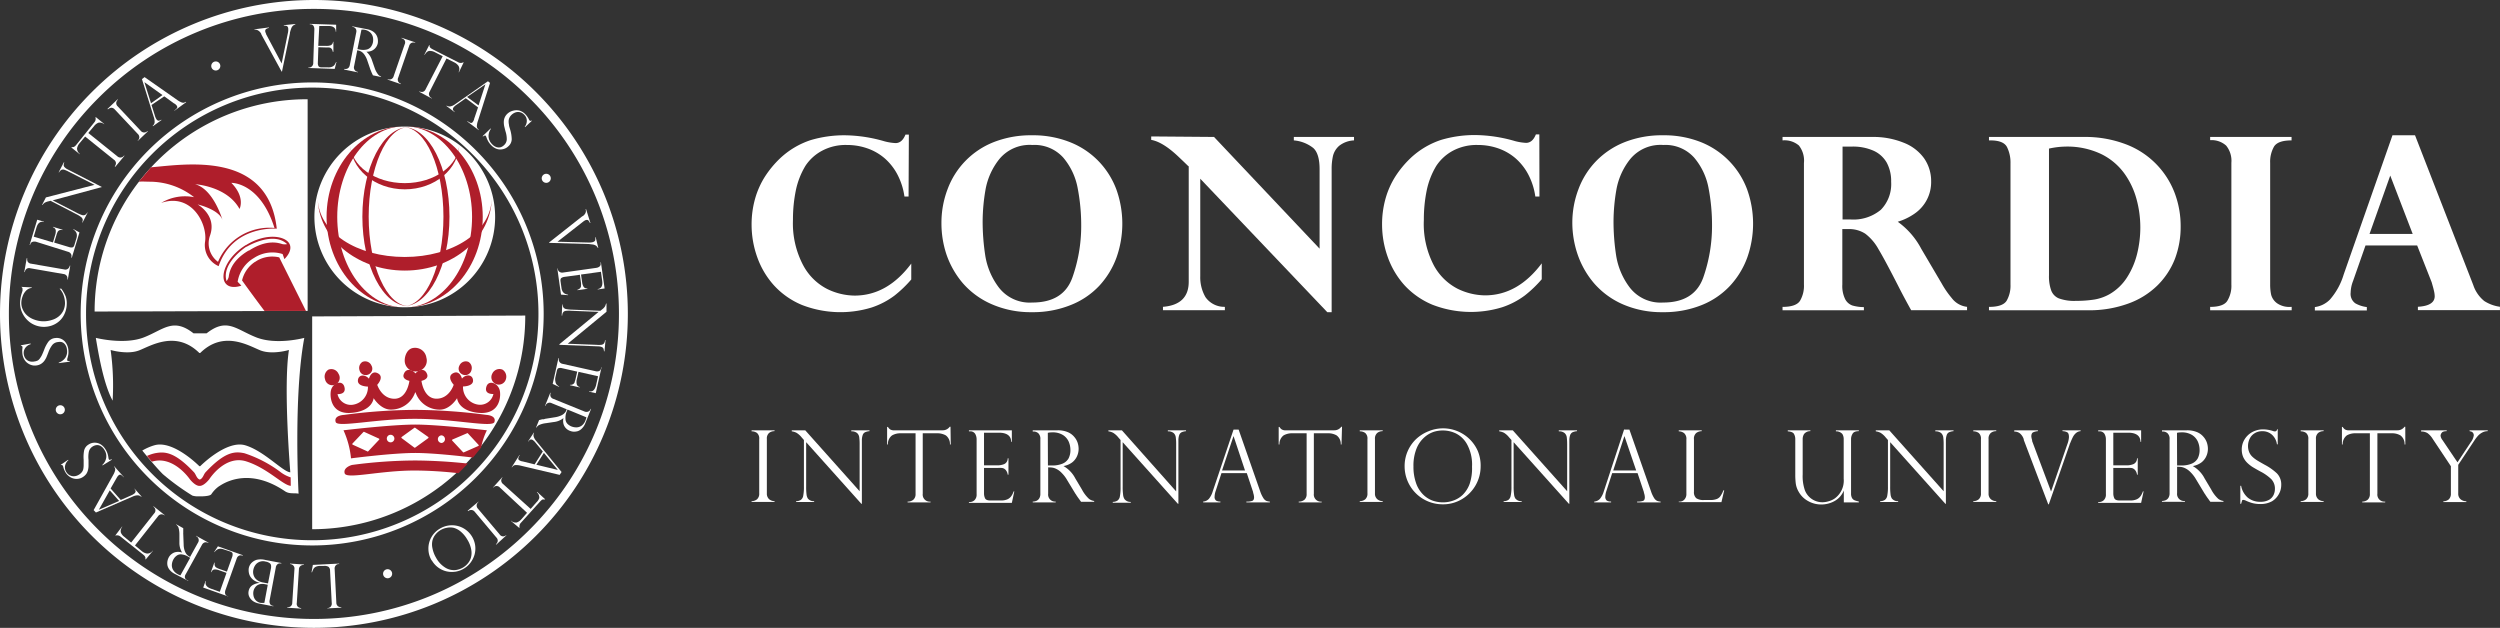 <svg xmlns="http://www.w3.org/2000/svg" viewBox="0 0 435.74 109.43"><rect x="0" y="0" width="435.74" height="109.43" fill="#333333" stroke="none"/><defs><style>.cls-1{fill:#fff;}.cls-2{fill:#af1e2b;}.cls-3{fill:none;}</style></defs><g id="레이어_2" data-name="레이어 2"><g id="Layer_1" data-name="Layer 1"><path class="cls-1" d="M19.63,69.83A44.61,44.61,0,0,0,19.28,61s2.93.88,5,.06,6.42-3.53,10.47.47h.14c4.06-4,8.4-1.3,10.47-.47s5-.06,5-.06c-1,6.46.24,21.32.24,21.32-1.28-.06-4.53-3.7-7.83-4.7s-7.88,3.64-7.88,3.64h-.14s-4.57-4.64-7.87-3.64a9.27,9.27,0,0,0-2.08.91s2.16,2.69,3.58,4.11a41,41,0,0,0,5.15,3.74,3,3,0,0,0,1,.13h.62s1.4,0,1.68-.36a5.28,5.28,0,0,1,1.32-1.38c.28-.12,4.75-3.72,11.53.86.78.52,1.69.26,2.36.42,0,0-.91-17,1-27.16,0,0-4.83,1.31-8.38-.09s-5.1-3.49-8.65-.7l-1.11,0h-.06l-1.11,0c-3.55-2.79-5.2-.65-8.64.7s-8.39.09-8.39.09C17.16,61.64,18.05,66.94,19.63,69.83Z"/><path class="cls-1" d="M16.49,54.3a37,37,0,0,1,37.13-37V54.19Z"/><path class="cls-2" d="M53.33,54.2c-2.5-5-4.66-9.34-4.66-9.34a5.29,5.29,0,0,0-3.87.57l-.38.23a5.33,5.33,0,0,0-2.23,3.22s1.59,2.24,3.91,5.32Z"/><path class="cls-2" d="M26.31,29.16c5.89-.48,20.42-3,21.93,10.7,0,0-7.7-.67-10.13,6.53a4,4,0,0,1-2.36-4.3c.44-3.14-2.42-8.53-7.66-6.72a8.05,8.05,0,0,1,5.74-1,12.53,12.53,0,0,0-7.72-2.7c-.64,0-1.24-.06-1.92,0ZM47.84,39.73c-2.53-8-7.52-7.86-7.52-7.86,2.5,2.55,1.43,4.55,1.43,4.55-2.2-4-7.75-4.31-7.75-4.31,3.26.87,4.8,6.29,4.8,6.29-.58-1.91-4.36-2.77-4.36-2.77s3.46,1.91,2.14,5.5A4,4,0,0,0,38,45.64,9.71,9.71,0,0,1,47.84,39.73Z"/><path class="cls-1" d="M91.55,55A37.14,37.14,0,0,1,54.41,92.24V55.15Z"/><path class="cls-2" d="M50.66,83.2a5.84,5.84,0,0,1-1.87-1A21.71,21.71,0,0,0,42.61,79c-1.66-.35-3.37-.33-6.77,3.3-.35.36-.46,1.09-1,1.28H34.8c-.54-.19-.65-.92-1-1.28C30.4,78.7,28.7,78.68,27,79a7.11,7.11,0,0,0-1.39.47c.15.18.86,1,.86,1,3.73-1.18,6.61,3.05,6.61,3.05s.89,1.17,1.68,1.17h.05c.79,0,1.67-1.17,1.67-1.17s2.72-4.29,6.45-3.1,6.39,4.17,7.75,4.26Z"/><path class="cls-3" d="M53.39,92.29a37,37,0,0,1-37-37.13H53.28Z"/><path class="cls-2" d="M72.43,68.4a4.44,4.44,0,0,0,4.24,3c1.8,0,3-2,3-2s.12,2.18,3.67,2.55c4,.42,4-3.19,3.74-4-.37-1.24-1.94-1.75-2.3-.56C84.33,68.8,86,68.67,86,68.67a2.37,2.37,0,0,1-2.55,1.87,3.09,3.09,0,0,1-2.75-3.18s1.81,0,1.75-1.06-1.25-1.12-1.93-.31c0,0-.38-1.56-1.56-.93s.12,2,.12,2-.74,2.43-3,2.43-2.62-3.11-2.62-3.11,1.29-.24,1-1.12c-.44-1.31-1.68-.69-2-.21h-.1c-.31-.48-1.56-1.1-2,.21-.3.88,1,1.12,1,1.12s-.37,3.12-2.61,3.12-3-2.43-3-2.43,1.3-1.37.12-2-1.56.94-1.56.94c-.69-.81-1.87-.75-1.93.31s1.75,1.06,1.75,1.06a3.09,3.09,0,0,1-2.75,3.18,2.37,2.37,0,0,1-2.55-1.87s1.62.13,1.18-1.31c-.36-1.19-1.93-.68-2.3.56-.26.86-.24,4.47,3.74,4,3.55-.37,3.67-2.55,3.67-2.55s1.19,2,3,2a4.44,4.44,0,0,0,4.24-3Z"/><path class="cls-2" d="M72.41,73c6.85,0,13.45,1.58,13.77.55.37-1.18-1.43-1.24-1.43-1.24a97.13,97.13,0,0,0-12.41-.87h0a96.3,96.3,0,0,0-12.4.88s-1.81.06-1.43,1.24c.32,1,6.92-.56,13.77-.56Z"/><path class="cls-2" d="M81.55,80.8a90.31,90.31,0,0,0-9.2-.54h0a85.86,85.86,0,0,0-11,.78s-1.6.42-1.27,1.47,6.12-.5,12.18-.5h.12a69.89,69.89,0,0,1,7.54.47Z"/><path class="cls-2" d="M87.59,64.43a1.45,1.45,0,0,1,.59,1.65,1.29,1.29,0,1,1-2.39-.93A1.37,1.37,0,0,1,87.59,64.43Z"/><path class="cls-2" d="M81.66,63.08a1.25,1.25,0,0,1,.51,1.44,1.11,1.11,0,0,1-1.67.69,1.1,1.1,0,0,1-.42-1.5A1.2,1.2,0,0,1,81.66,63.08Z"/><path class="cls-2" d="M57.24,64.43a1.43,1.43,0,0,0-.59,1.65A1.29,1.29,0,1,0,59,65.15,1.37,1.37,0,0,0,57.24,64.43Z"/><path class="cls-2" d="M63.17,63.08a1.25,1.25,0,0,0-.51,1.44,1.11,1.11,0,0,0,1.67.69,1.08,1.08,0,0,0,.41-1.5A1.19,1.19,0,0,0,63.17,63.08Z"/><path class="cls-2" d="M72,60.65c-1,.16-1.45,1.31-1.46,2.15A1.89,1.89,0,0,0,73,64.66a1.86,1.86,0,0,0,1.32-2.31A2,2,0,0,0,72,60.65Z"/><path class="cls-2" d="M82.44,79.75c-2.18-.26-7-.8-10.1-.8h.06c-4.05,0-11.22.94-11.22.94A15.42,15.42,0,0,0,59.87,75s8.29-1,12.59-1h-.19c4.3,0,12.59,1,12.59,1a11.86,11.86,0,0,0-1,3ZM66.08,76.64a.13.13,0,0,0,0-.18L63.53,75.3a.14.14,0,0,0-.19,0l-1.9,2a.14.14,0,0,0,0,.19L64,78.66a.12.12,0,0,0,.18,0Zm14.63,2.18a.14.14,0,0,0,.19,0l2.5-1.1a.13.13,0,0,0,0-.19l-1.85-2a.13.13,0,0,0-.18,0l-2.54,1.09a.14.14,0,0,0,0,.19Zm-6.06-2.46a.14.14,0,0,0,0-.19l-2.26-1.59a.14.14,0,0,0-.19,0L70,76.17a.14.14,0,0,0,0,.19L72.2,78a.14.14,0,0,0,.19,0Zm-6.57-.58a.66.66,0,1,0,.66.67A.67.67,0,0,0,68.08,75.78Zm8.91.1a.66.66,0,0,0-.67.66.67.67,0,0,0,.65.67.67.67,0,0,0,0-1.33Z"/><path class="cls-1" d="M14.06,54.72A40.35,40.35,0,0,1,54.41,14.37h0A40.34,40.34,0,0,1,94.76,54.72h0A40.35,40.35,0,0,1,54.41,95.07h0A40.36,40.36,0,0,1,14.06,54.72ZM26.52,26.83A39.3,39.3,0,0,0,15,54.72h0A39.31,39.31,0,0,0,26.52,82.61h0A39.36,39.36,0,0,0,54.41,94.16h0A39.34,39.34,0,0,0,82.3,82.61h0A39.31,39.31,0,0,0,93.85,54.72h0A39.3,39.3,0,0,0,82.3,26.83h0A39.31,39.31,0,0,0,54.41,15.27h0A39.32,39.32,0,0,0,26.52,26.83Z"/><path class="cls-1" d="M0,54.72A54.72,54.72,0,0,1,54.72,0h0a54.72,54.72,0,0,1,54.71,54.72h0a54.71,54.71,0,0,1-54.71,54.71h0A54.71,54.71,0,0,1,0,54.72Zm17.12-37.6A53,53,0,0,0,1.55,54.72h0A53,53,0,0,0,17.12,92.31h0a53,53,0,0,0,37.6,15.57h0A53,53,0,0,0,92.31,92.31h0a53,53,0,0,0,15.57-37.59h0a53,53,0,0,0-15.57-37.6h0A53,53,0,0,0,54.72,1.55h0a53,53,0,0,0-37.6,15.57Z"/><path class="cls-1" d="M51.47,4.18v.09a.91.91,0,0,0-.45.26,1.17,1.17,0,0,0-.27.46,7.31,7.31,0,0,0-.22.72.28.28,0,0,0,0,.13l-1.38,6.63h-.07L45.55,6a.09.09,0,0,0,0-.06A1.41,1.41,0,0,0,45,5.32a.87.87,0,0,0-.64-.12V5.11l2.51-.33v.09a1.52,1.52,0,0,0-.49.19.46.46,0,0,0-.14.47,2.12,2.12,0,0,0,.14.37s0,0,0,.06l0,0,2.71,5.1h0l1.07-5.22a2.6,2.6,0,0,0,.08-.8c0-.27-.12-.44-.24-.5a1.33,1.33,0,0,0-.53-.06l0-.09Z"/><path class="cls-1" d="M54,4.25V4.16l4.59.15,0,1.22h-.07c0-.64-.4-1-1.26-1l-1.61,0L55.47,8l1.42,0a2,2,0,0,0,.75-.11.69.69,0,0,0,.4-.61h.07l0,1.75H58a1.08,1.08,0,0,0-.16-.47.73.73,0,0,0-.26-.22.52.52,0,0,0-.22-.06,2.58,2.58,0,0,0-.39,0l-1.48-.05-.09,2.73a1,1,0,0,0,.1.54c.07.15.25.23.53.24l1.15,0a1.55,1.55,0,0,0,.68-.1,1,1,0,0,0,.44-.32,2.43,2.43,0,0,0,.27-.51h.07l-.3,1.2-4.59-.16v-.08h.1a.7.7,0,0,0,.49-.18.81.81,0,0,0,.26-.64l.19-5.8a1.17,1.17,0,0,0-.14-.63.61.61,0,0,0-.55-.28Z"/><path class="cls-1" d="M61.52,4.69l-.1,0,0-.1,2.62.51a2.78,2.78,0,0,1,1,.41,1.9,1.9,0,0,1,.58.63,1.92,1.92,0,0,1,.23.7,2.55,2.55,0,0,1,0,.68,1.86,1.86,0,0,1-1,1.3,2.13,2.13,0,0,1-1,.19V9a3.29,3.29,0,0,1,1,1.55l.45,1.29A3.73,3.73,0,0,0,65.92,13a1.18,1.18,0,0,0,.5.34v.08L65,13.13l-.12-.25-.12-.26s-.06-.14-.1-.26l-.09-.2L64,10.49a3.74,3.74,0,0,0-.41-.85,2.19,2.19,0,0,0-.45-.52,2,2,0,0,0-.41-.24,3.37,3.37,0,0,0-.46-.12l-.55,2.77a.77.77,0,0,0,.66,1l0,.08L60,12.13V12a1,1,0,0,0,.42,0,.63.63,0,0,0,.34-.2.93.93,0,0,0,.21-.47l1.13-5.72A.82.82,0,0,0,62,5,.84.84,0,0,0,61.52,4.69Zm.78,3.87.43.08a2.83,2.83,0,0,0,1.15,0,1.34,1.34,0,0,0,.74-.43A2,2,0,0,0,65,7.39a2.42,2.42,0,0,0,0-.89,1.64,1.64,0,0,0-.45-.82,2.1,2.1,0,0,0-1.07-.51,2.25,2.25,0,0,0-.48,0Z"/><path class="cls-1" d="M72.37,7.38l0,.08a.91.91,0,0,0-.61,0,.78.78,0,0,0-.44.53l-1.91,5.53a.8.8,0,0,0,0,.7.82.82,0,0,0,.47.37l0,.08-2.31-.79,0-.08a.91.91,0,0,0,.61,0,.78.78,0,0,0,.44-.54l1.91-5.52a.78.78,0,0,0,0-.71A.94.94,0,0,0,70,6.67l0-.09Z"/><path class="cls-1" d="M80,12.58l-.07,0a1.16,1.16,0,0,0,0-1.07,1.87,1.87,0,0,0-.74-.63l-1.37-.69-2.93,5.77a.76.76,0,0,0,.36,1.13l0,.08L73.08,16l0-.08a1,1,0,0,0,.61.09.78.78,0,0,0,.5-.47L77.16,9.8,75.8,9.1a1.81,1.81,0,0,0-.94-.22c-.29,0-.57.24-.84.67l-.07,0,.85-1.68.08,0a1.19,1.19,0,0,0,0,.24,1,1,0,0,0,.09.17,1.45,1.45,0,0,0,.18.16l.28.16,4.45,2.26a.9.9,0,0,0,.86,0l.08,0Z"/><path class="cls-1" d="M85.41,14.45l-2.12,6.66a2.93,2.93,0,0,0-.17.8.79.79,0,0,0,.07.42,1.33,1.33,0,0,0,.26.29l0,.07-2-1.51.05-.07a1.72,1.72,0,0,0,.52.3c.15.05.28,0,.41-.19a1.64,1.64,0,0,0,.21-.44.08.08,0,0,1,0-.06l.68-2-2.14-1.6-1.62,1.15a2.1,2.1,0,0,0-.48.42.49.49,0,0,0-.13.44.91.91,0,0,0,.31.36l0,.07-1.45-1.09.05-.06a.91.91,0,0,0,.67.13,2.11,2.11,0,0,0,.8-.38l5.72-4Zm-4,2.45,2,1.47,1.2-3.68h0Z"/><path class="cls-1" d="M91.52,22.16l-.06-.06a1.69,1.69,0,0,0,.36-1A1.46,1.46,0,0,0,91.37,20a1.44,1.44,0,0,0-1.48-.42,1.93,1.93,0,0,0-.73.44,1.68,1.68,0,0,0-.38.53,1.44,1.44,0,0,0-.13.58,3,3,0,0,0,.07.65c0,.23.13.53.23.91a6.07,6.07,0,0,1,.24,1.59,1.67,1.67,0,0,1-.59,1.22,1.87,1.87,0,0,1-.86.48,2,2,0,0,1-1.07,0,2.44,2.44,0,0,1-1.09-.71,3,3,0,0,1-.51-.68,3.73,3.73,0,0,1-.31-.73,1.65,1.65,0,0,0-.11-.19.15.15,0,0,0-.16-.05l-.31.17-.06-.06,1.39-1.34.06.06a2.14,2.14,0,0,0-.41,1.42,2,2,0,0,0,.6,1.25,1.8,1.8,0,0,0,.81.53,1.28,1.28,0,0,0,.73,0,1.5,1.5,0,0,0,.54-.34,1.45,1.45,0,0,0,.49-1,4.51,4.51,0,0,0-.23-1.44c-.11-.41-.18-.72-.23-.92a3.69,3.69,0,0,1-.06-.69,2,2,0,0,1,.15-.76,2,2,0,0,1,.49-.69,2.15,2.15,0,0,1,1-.52,2.11,2.11,0,0,1,1.14,0,2.34,2.34,0,0,1,1,.65,3.52,3.52,0,0,1,.6.87.46.46,0,0,0,.12.19c.08.09.19.09.33,0l.06.06Z"/><path class="cls-1" d="M104.28,43.21l-.08,0a1,1,0,0,0-.34-.4,1.49,1.49,0,0,0-.5-.19l-.75-.09h-.14l-6.76-.2,0-.07,5.8-4.58.05,0a1.46,1.46,0,0,0,.5-.58.91.91,0,0,0,0-.65l.09,0,.76,2.42-.08,0a1.84,1.84,0,0,0-.28-.45c-.1-.1-.26-.12-.49-.05a2.21,2.21,0,0,0-.34.2l0,0s0,0,0,0l-4.55,3.56v0l5.33.14a2.79,2.79,0,0,0,.8-.06c.26-.09.41-.19.44-.33a1,1,0,0,0,0-.53l.09,0Z"/><path class="cls-1" d="M104.65,45.73l.09,0,.64,4.55-1.2.17v-.07c.64-.09.9-.57.78-1.42l-.22-1.59-3.47.48.2,1.4a1.91,1.91,0,0,0,.24.72.66.66,0,0,0,.66.29l0,.08-1.73.24,0-.08a.92.92,0,0,0,.43-.24.59.59,0,0,0,.2-.52,2.77,2.77,0,0,0,0-.39l-.2-1.46-2.71.37a1.23,1.23,0,0,0-.51.19c-.14.1-.19.29-.15.58l.16,1.13a1.83,1.83,0,0,0,.21.66,1.14,1.14,0,0,0,.39.37,2.09,2.09,0,0,0,.55.18v.08l-1.23-.1-.64-4.55h.08l0,.1a.7.7,0,0,0,.26.45.82.82,0,0,0,.68.15l5.75-.81a1.16,1.16,0,0,0,.59-.24.59.59,0,0,0,.18-.59Z"/><path class="cls-1" d="M105.36,61.23h-.09a1.7,1.7,0,0,0-.09-.47.52.52,0,0,0-.29-.27,1.65,1.65,0,0,0-.64-.12L97.5,60.1V60l6.84-5.64-4.74-.19a4.81,4.81,0,0,0-.88,0,1,1,0,0,0-.42.12A.84.84,0,0,0,98,55H97.9L98,53.07h.08a.92.92,0,0,0,.12.51.7.7,0,0,0,.44.28,5.68,5.68,0,0,0,1,.11l5,.2.3-.24a2,2,0,0,0,.51-.53,2.21,2.21,0,0,0,.18-.5h.08l0,1.44-6.76,5.57,5,.19a4.41,4.41,0,0,0,.84,0,.71.71,0,0,0,.45-.21,1,1,0,0,0,.21-.6h.09Z"/><path class="cls-1" d="M104.75,64.05l.09,0-1,4.48-1.18-.26,0-.07c.63.14,1-.21,1.23-1.06l.35-1.56-3.41-.77-.31,1.38a1.79,1.79,0,0,0,0,.76.66.66,0,0,0,.52.5l0,.08-1.7-.39,0-.07A.87.87,0,0,0,99.8,67a.66.66,0,0,0,.37-.41c0-.12.08-.25.11-.38l.33-1.44-2.67-.6a1,1,0,0,0-.55,0c-.16,0-.28.2-.34.48l-.25,1.12a1.65,1.65,0,0,0,0,.69A1.08,1.08,0,0,0,97,67a2.12,2.12,0,0,0,.45.37l0,.07-1.12-.53,1-4.48.08,0,0,.1a.72.72,0,0,0,.09.52.82.82,0,0,0,.58.37l5.67,1.27a1.11,1.11,0,0,0,.63,0,.6.6,0,0,0,.38-.49Z"/><path class="cls-1" d="M102.91,71.38l0-.1.11,0-1,2.48a2.58,2.58,0,0,1-.6.93,1.79,1.79,0,0,1-.72.46,2.42,2.42,0,0,1-.74.09,2.13,2.13,0,0,1-.66-.16,1.82,1.82,0,0,1-.68-.46,1.71,1.71,0,0,1-.41-.75,2.15,2.15,0,0,1,0-1h0a3.22,3.22,0,0,1-1.71.69l-1.35.2a3.92,3.92,0,0,0-1.21.33,1.18,1.18,0,0,0-.43.43l-.08,0,.53-1.3.27-.07.27-.07.28,0L95,73l1.76-.28a3.83,3.83,0,0,0,.91-.25,2,2,0,0,0,.59-.34,2,2,0,0,0,.32-.36,2.48,2.48,0,0,0,.2-.43l-2.61-1.06a.76.76,0,0,0-1.1.46l-.08,0,.92-2.28.08,0a1,1,0,0,0-.07.41.6.6,0,0,0,.13.37.81.81,0,0,0,.42.29l5.4,2.19a.84.84,0,0,0,.69,0A.78.78,0,0,0,102.91,71.38Zm-4,0-.16.41A2.87,2.87,0,0,0,98.56,73a1.31,1.31,0,0,0,.28.8,2,2,0,0,0,.77.53,2.28,2.28,0,0,0,.87.16,1.65,1.65,0,0,0,.89-.29,2,2,0,0,0,.7-1,2.51,2.51,0,0,0,.14-.46Z"/><path class="cls-1" d="M97.55,82.77l-6.81-1.61a3.12,3.12,0,0,0-.81-.1.72.72,0,0,0-.41.1,1.21,1.21,0,0,0-.27.28l-.07,0,1.35-2.12.07,0a1.72,1.72,0,0,0-.26.54c0,.14,0,.27.22.39a1.66,1.66,0,0,0,.46.17l.06,0,2.1.52,1.43-2.25-1.27-1.53a2,2,0,0,0-.45-.44.49.49,0,0,0-.45-.1.76.76,0,0,0-.34.33l-.07,0,1-1.53.07,0a.91.91,0,0,0-.08.68,2.19,2.19,0,0,0,.44.76l4.42,5.41ZM94.8,78.94,93.48,81l3.75.91h0Z"/><path class="cls-1" d="M89.06,90.8l0-.06a1.18,1.18,0,0,0,1,.33,1.92,1.92,0,0,0,.8-.55l1-1.14L87.15,85a.76.76,0,0,0-1.19,0l-.06,0,1.64-1.82.06,0a1,1,0,0,0-.24.57.81.81,0,0,0,.32.61l4.81,4.34,1-1.14A1.86,1.86,0,0,0,94,86.8a1.19,1.19,0,0,0-.43-1l.06-.06L95,87l0,.06-.24,0a.67.67,0,0,0-.19,0,.63.63,0,0,0-.2.13,2.28,2.28,0,0,0-.23.22l-3.35,3.71a.89.89,0,0,0-.23.83l-.06.06Z"/><path class="cls-1" d="M86.49,94.93l-.06-.07a.92.92,0,0,0,.32-.53.78.78,0,0,0-.23-.64l-3.77-4.48a.76.76,0,0,0-.61-.32.81.81,0,0,0-.56.21L81.52,89l1.87-1.57,0,.06a.91.91,0,0,0-.31.53.8.8,0,0,0,.23.65l3.77,4.47a.75.75,0,0,0,.61.35,1,1,0,0,0,.56-.23l0,.06Z"/><path class="cls-1" d="M75.24,97.69a3.9,3.9,0,0,1-.57-2,4,4,0,0,1,2-3.55,4.07,4.07,0,0,1,4.1-.07,4.09,4.09,0,0,1,2.05,3,4,4,0,0,1-.1,1.57,4.38,4.38,0,0,1-.7,1.42,4.05,4.05,0,0,1-1.17,1.05,4,4,0,0,1-1.45.53,4.26,4.26,0,0,1-1.55-.05,4,4,0,0,1-2.58-1.91ZM76,97.2A4.54,4.54,0,0,0,77.72,99a2.86,2.86,0,0,0,1.68.36,3.5,3.5,0,0,0,1.3-.44,3.14,3.14,0,0,0,.78-.65,2.81,2.81,0,0,0,.58-1,3.09,3.09,0,0,0,.08-1.44,4.94,4.94,0,0,0-.7-1.8,5.14,5.14,0,0,0-1.11-1.35A3.19,3.19,0,0,0,79.08,92a2.81,2.81,0,0,0-1.22,0,3.21,3.21,0,0,0-1.94,1.14,2.76,2.76,0,0,0-.54,1.05,3,3,0,0,0,0,1.39A5.11,5.11,0,0,0,76,97.2Z"/><path class="cls-1" d="M59.12,98.31H59a.67.67,0,0,0-.49.25.8.8,0,0,0-.18.63l.29,5.81a.82.82,0,0,0,.28.66,1,1,0,0,0,.59.17v.09l-2.46.12V106a1,1,0,0,0,.57-.22.81.81,0,0,0,.22-.69l-.29-5.61a.86.86,0,0,0-.28-.69,1.39,1.39,0,0,0-.83-.15l-.67,0a1.78,1.78,0,0,0-.69.14.9.9,0,0,0-.39.33,3.21,3.21,0,0,0-.28.63h-.09l.23-1.28,4.58-.23Z"/><path class="cls-1" d="M50.07,105.92v-.09a.92.92,0,0,0,.59-.15.78.78,0,0,0,.28-.63l.38-5.84a.78.78,0,0,0-.21-.66,1,1,0,0,0-.56-.24v-.08l2.43.16v.08a.92.92,0,0,0-.59.16.79.79,0,0,0-.29.63l-.37,5.84a.74.74,0,0,0,.2.67,1,1,0,0,0,.56.22v.09Z"/><path class="cls-1" d="M46.21,97.59l2.83.54v.08l-.11,0a.71.71,0,0,0-.53.11.86.86,0,0,0-.33.59L47,104.6a1,1,0,0,0,.07.67.67.67,0,0,0,.48.32l.09,0v.09l-2.47-.48a3,3,0,0,1-.88-.31,2.15,2.15,0,0,1-.62-.53,1.74,1.74,0,0,1-.33-.65,1.55,1.55,0,0,1,0-.71,1.52,1.52,0,0,1,.66-1,2.77,2.77,0,0,1,1.3-.4v0a4.41,4.41,0,0,1-.64-.23,2.65,2.65,0,0,1-.52-.31,2.33,2.33,0,0,1-.41-.42,2,2,0,0,1-.26-.47,2.27,2.27,0,0,1-.12-.53,2.45,2.45,0,0,1,0-.54,1.78,1.78,0,0,1,.5-1,2.19,2.19,0,0,1,.82-.51A3.15,3.15,0,0,1,46.21,97.59Zm.46,4.33-.5-.1a2.29,2.29,0,0,0-.88,0,2,2,0,0,0-.39.16,1.35,1.35,0,0,0-.42.39,1.6,1.6,0,0,0-.31.71,1.89,1.89,0,0,0,0,.67,1.7,1.7,0,0,0,.2.6,1.54,1.54,0,0,0,.42.46,1.5,1.5,0,0,0,.59.26,2.68,2.68,0,0,0,.7,0Zm-.73-.38.77.15L47.24,99a2,2,0,0,0,0-.47.59.59,0,0,0-.23-.37,1.76,1.76,0,0,0-.72-.28,1.67,1.67,0,0,0-1.62.41,2.06,2.06,0,0,0-.51,1,1.84,1.84,0,0,0,0,.81,1.81,1.81,0,0,0,.3.66,2,2,0,0,0,.6.5A2.76,2.76,0,0,0,45.94,101.54Z"/><path class="cls-1" d="M39.75,103.87l0,.08-4.33-1.54.41-1.15.07,0c-.22.61.08,1.06.89,1.35l1.52.54,1.17-3.3-1.33-.47a1.84,1.84,0,0,0-.75-.12c-.24,0-.42.16-.56.46l-.08,0,.59-1.65.08,0a.88.88,0,0,0,0,.49.72.72,0,0,0,.17.29.62.62,0,0,0,.2.12,2,2,0,0,0,.36.17l1.39.49.92-2.57a1.21,1.21,0,0,0,.07-.55c0-.16-.17-.3-.44-.39L39,95.76a1.63,1.63,0,0,0-.68-.11,1,1,0,0,0-.51.17,2.58,2.58,0,0,0-.42.4l-.07,0,.66-1,4.33,1.54,0,.08-.1,0a.72.72,0,0,0-.52,0,.81.81,0,0,0-.44.53l-1.95,5.47a1.2,1.2,0,0,0-.06.64.62.62,0,0,0,.44.43Z"/><path class="cls-1" d="M32.7,101.14l.09,0,0,.1L30.41,100a2.7,2.7,0,0,1-.86-.7,1.85,1.85,0,0,1-.37-.78,2.15,2.15,0,0,1,.24-1.38,1.75,1.75,0,0,1,.54-.61,1.64,1.64,0,0,1,.79-.32,2,2,0,0,1,1,.11v0a3.17,3.17,0,0,1-.48-1.78l0-1.37a4.08,4.08,0,0,0-.17-1.24,1.25,1.25,0,0,0-.38-.48l0-.07,1.22.68c0,.09,0,.19,0,.27s0,.19,0,.28,0,.16,0,.29a1.21,1.21,0,0,0,0,.21l.07,1.78a3.61,3.61,0,0,0,.13.94,2.43,2.43,0,0,0,.27.62,1.45,1.45,0,0,0,.32.36,4,4,0,0,0,.4.26l1.37-2.47a.77.77,0,0,0-.33-1.15l0-.07,2.15,1.19,0,.07a1.07,1.07,0,0,0-.4-.12.66.66,0,0,0-.38.08.93.93,0,0,0-.35.38l-2.82,5.11a.79.79,0,0,0-.12.67A.75.75,0,0,0,32.7,101.14Zm.44-3.91L32.76,97a2.87,2.87,0,0,0-1.09-.37,1.21,1.21,0,0,0-.83.19,1.91,1.91,0,0,0-.62.69,2.22,2.22,0,0,0-.26.85,1.62,1.62,0,0,0,.18.92,2.12,2.12,0,0,0,.86.81,2.2,2.2,0,0,0,.45.19Z"/><path class="cls-1" d="M21.25,91.81l.07,0a1.16,1.16,0,0,0-.26,1,1.76,1.76,0,0,0,.6.76l1.2,1,4-5.07a.75.75,0,0,0-.13-1.18l.05-.07,1.92,1.53,0,.06a1,1,0,0,0-.58-.2.79.79,0,0,0-.59.36l-4,5.07,1.2,1a1.85,1.85,0,0,0,.88.41,1.16,1.16,0,0,0,1-.49l.06,0L25.4,97.51l-.06-.05a1,1,0,0,0,0-.25.32.32,0,0,0-.06-.18.81.81,0,0,0-.14-.2l-.24-.21L21,93.52a.92.92,0,0,0-.84-.18l-.07,0Z"/><path class="cls-1" d="M16.32,88.91l3.4-6.11a3,3,0,0,0,.33-.75.79.79,0,0,0,0-.43,1.73,1.73,0,0,0-.19-.34l.06,0,1.67,1.88-.06,0a1.81,1.81,0,0,0-.45-.39.37.37,0,0,0-.44.11,1.39,1.39,0,0,0-.29.39l0,0-1.07,1.87,1.77,2,1.82-.8a2.34,2.34,0,0,0,.55-.32.53.53,0,0,0,.22-.41.89.89,0,0,0-.23-.42l.06,0,1.2,1.35-.06.06a.9.9,0,0,0-.63-.27,2.21,2.21,0,0,0-.86.22l-6.4,2.78Zm4.44-1.6-1.63-1.84-1.9,3.37,0,0Z"/><path class="cls-1" d="M11.87,80.14l.05.07a1.67,1.67,0,0,0-.57.94,1.48,1.48,0,0,0,.23,1.15,1.5,1.5,0,0,0,.6.55A1.48,1.48,0,0,0,13,83a1.81,1.81,0,0,0,.8-.29,1.71,1.71,0,0,0,.48-.44,1.32,1.32,0,0,0,.24-.54,3.34,3.34,0,0,0,.06-.65c0-.24,0-.55,0-.94a6.15,6.15,0,0,1,.08-1.61,1.66,1.66,0,0,1,.81-1.07,1.9,1.9,0,0,1,.94-.3,2,2,0,0,1,1.05.24,2.62,2.62,0,0,1,.93.92,3,3,0,0,1,.36.76,4,4,0,0,1,.16.78,1,1,0,0,0,.07.21.15.15,0,0,0,.15.08l.33-.1.05.07-1.63,1-.05-.08a2.17,2.17,0,0,0,.69-1.3,2,2,0,0,0-.34-1.35,1.78,1.78,0,0,0-.69-.68,1.18,1.18,0,0,0-.72-.12,1.55,1.55,0,0,0-.6.22,1.47,1.47,0,0,0-.68.9,4.73,4.73,0,0,0-.06,1.46c0,.42,0,.74,0,1a2.93,2.93,0,0,1-.08.69,2.09,2.09,0,0,1-.29.71,2.17,2.17,0,0,1-.62.58,2,2,0,0,1-1,.32,2.16,2.16,0,0,1-1.11-.26,2.36,2.36,0,0,1-.9-.85,3.38,3.38,0,0,1-.41-1,.53.53,0,0,0-.09-.21c-.06-.1-.17-.13-.32-.08l0-.07Z"/><path class="cls-1" d="M5.34,59.87V60a1.67,1.67,0,0,0-.91.61,1.47,1.47,0,0,0-.28,1.14,1.57,1.57,0,0,0,.31.76,1.39,1.39,0,0,0,.64.45A1.67,1.67,0,0,0,6,63a1.61,1.61,0,0,0,.62-.19A1.33,1.33,0,0,0,7,62.4a3.31,3.31,0,0,0,.33-.56c.1-.22.22-.5.36-.86a5.71,5.71,0,0,1,.75-1.43,1.68,1.68,0,0,1,1.19-.63,1.89,1.89,0,0,1,1.82.79,2.54,2.54,0,0,1,.46,1.22,3.48,3.48,0,0,1,0,.85,4.8,4.8,0,0,1-.19.77.65.65,0,0,0,0,.22c0,.07,0,.12.1.13a2.11,2.11,0,0,0,.34.05l0,.09-1.92.25V63.2a2.25,2.25,0,0,0,1.18-.89,2.05,2.05,0,0,0,.25-1.37,1.76,1.76,0,0,0-.34-.91,1.16,1.16,0,0,0-.59-.41,1.56,1.56,0,0,0-.64,0,1.43,1.43,0,0,0-1,.53,4.82,4.82,0,0,0-.68,1.3c-.15.39-.27.68-.35.87a4,4,0,0,1-.36.6,2.32,2.32,0,0,1-.57.51,2,2,0,0,1-.81.27,2,2,0,0,1-1.07-.15,2.17,2.17,0,0,1-.9-.7,2.44,2.44,0,0,1-.45-1.15,3.72,3.72,0,0,1,0-1,.55.55,0,0,0,0-.23c0-.12-.11-.18-.27-.21v-.08Z"/><path class="cls-1" d="M5.53,50.09v.09a1.63,1.63,0,0,0-1,.5,2.64,2.64,0,0,0-.6,1,3.49,3.49,0,0,0-.21,1A2.7,2.7,0,0,0,4,54a2.91,2.91,0,0,0,.75,1,3.77,3.77,0,0,0,1.21.7A4.74,4.74,0,0,0,7.48,56,4.64,4.64,0,0,0,9,55.78a3.35,3.35,0,0,0,1.22-.62,3,3,0,0,0,.81-1,3.25,3.25,0,0,0,.3-1.27,4.19,4.19,0,0,0-.2-1.29,3.26,3.26,0,0,0-.75-1.29h.3a6.2,6.2,0,0,1,.75,1.3,3.66,3.66,0,0,1,.2,1.44,4.17,4.17,0,0,1-.38,1.65A3.67,3.67,0,0,1,10.3,56a3.94,3.94,0,0,1-1.3.75,4.24,4.24,0,0,1-1.46.22,4.17,4.17,0,0,1-2.07-.62A4.23,4.23,0,0,1,4,54.76a4,4,0,0,1-.5-2.07,6.12,6.12,0,0,1,.25-1.46l.17-.54a.92.92,0,0,0,0-.26.41.41,0,0,0-.05-.28A.51.51,0,0,0,3.69,50V50Z"/><path class="cls-1" d="M4.66,45l.09,0a1,1,0,0,0,.08.61.79.79,0,0,0,.6.35l5.76,1a.73.73,0,0,0,.68-.14.85.85,0,0,0,.29-.52h.09l-.43,2.41-.08,0a.88.88,0,0,0-.09-.6.79.79,0,0,0-.6-.35l-5.76-1a.77.77,0,0,0-.69.12.94.94,0,0,0-.28.54H4.23Z"/><path class="cls-1" d="M5.24,42.69l-.08,0,1.33-4.4,1.16.35,0,.07c-.62-.18-1.06.14-1.31,1l-.46,1.54,3.35,1,.4-1.35a2,2,0,0,0,.09-.75.66.66,0,0,0-.49-.54l0-.08,1.67.51,0,.07a.94.94,0,0,0-.49,0,.6.6,0,0,0-.28.19.53.53,0,0,0-.12.2,2.61,2.61,0,0,0-.14.37l-.43,1.41,2.62.79a1.18,1.18,0,0,0,.55.05c.16,0,.29-.19.37-.46l.33-1.1a1.58,1.58,0,0,0,.08-.69,1,1,0,0,0-.2-.5,1.59,1.59,0,0,0-.42-.39l0-.07,1.08.6-1.33,4.4-.08,0,0-.1a.71.71,0,0,0-.05-.51.8.8,0,0,0-.55-.42L6.32,42.15a1.17,1.17,0,0,0-.64,0,.61.61,0,0,0-.41.46Z"/><path class="cls-1" d="M11.13,28.29l.08,0a2.2,2.2,0,0,0-.11.47.51.51,0,0,0,.15.37,1.7,1.7,0,0,0,.52.38l6,3.09,0,0L9.18,34.92l4.21,2.17a5.71,5.71,0,0,0,.81.36.93.93,0,0,0,.43.07.77.77,0,0,0,.56-.46l.08,0-.88,1.72-.08,0a.93.93,0,0,0,.11-.51.71.71,0,0,0-.28-.43,4.48,4.48,0,0,0-.85-.52L8.82,35l-.37.09a2.27,2.27,0,0,0-.68.26,1.68,1.68,0,0,0-.37.38l-.08,0L8,34.41l8.48-2.19L12,29.94a5.75,5.75,0,0,0-.76-.34.69.69,0,0,0-.51,0,1,1,0,0,0-.43.44l-.08,0Z"/><path class="cls-1" d="M18.15,21.59l0,.07a1.13,1.13,0,0,0-1-.27,1.82,1.82,0,0,0-.76.6l-1,1.19,5.05,4.05a.76.76,0,0,0,1.18-.12l.07.05L20.1,29.07,20,29a.94.94,0,0,0,.21-.58.79.79,0,0,0-.36-.59L14.84,23.8l-1,1.2a1.82,1.82,0,0,0-.41.87,1.17,1.17,0,0,0,.48.95l0,.07-1.47-1.18.06-.07a.67.67,0,0,0,.24,0,.32.32,0,0,0,.18-.06.81.81,0,0,0,.2-.14l.21-.24,3.12-3.89a.9.9,0,0,0,.19-.84l.05-.07Z"/><path class="cls-1" d="M20.49,17.31l.06.06a.9.9,0,0,0-.29.55.77.77,0,0,0,.27.63l4,4.25a.77.77,0,0,0,.63.29.88.88,0,0,0,.55-.25l.06.06L24,24.58,24,24.52a.89.89,0,0,0,.28-.54.78.78,0,0,0-.27-.64l-4-4.25a.79.79,0,0,0-.63-.31,1,1,0,0,0-.54.27L18.72,19Z"/><path class="cls-1" d="M25.2,13.44l5.71,4a3.45,3.45,0,0,0,.72.4.85.85,0,0,0,.42.06,1.49,1.49,0,0,0,.35-.16l.05.07L30.4,19.31l0-.07a2.08,2.08,0,0,0,.45-.4q.12-.18-.06-.45a2,2,0,0,0-.36-.33s-.05,0-.05,0l-1.75-1.27L26.41,18.3l.6,1.9a2.13,2.13,0,0,0,.26.58.48.48,0,0,0,.38.26.93.93,0,0,0,.44-.18l.05.07L26.66,22l-.05-.07a.93.93,0,0,0,.34-.6,2.39,2.39,0,0,0-.13-.88l-2.08-6.66ZM26.32,18l2-1.43-3.15-2.25h0Z"/><path class="cls-1" d="M96,31.08a.79.79,0,1,1-.79-.79A.79.79,0,0,1,96,31.08Z"/><path class="cls-1" d="M38.4,11.5a.79.79,0,1,1-.78-.79A.79.79,0,0,1,38.4,11.5Z"/><path class="cls-1" d="M68.35,100a.79.79,0,0,1-1.58,0,.79.79,0,0,1,1.58,0Z"/><path class="cls-1" d="M11.3,71.42a.79.79,0,0,1-1.58,0,.79.79,0,1,1,1.58,0Z"/><path class="cls-1" d="M158.36,34.25h-.72a11.77,11.77,0,0,0-1.26-3.9,9.79,9.79,0,0,0-2.26-2.82,9.31,9.31,0,0,0-3-1.69,10.66,10.66,0,0,0-3.5-.57,8.7,8.7,0,0,0-4.33,1,7.91,7.91,0,0,0-2.89,2.61,13.54,13.54,0,0,0-1.7,4.36,25.05,25.05,0,0,0-.49,5.09A15.58,15.58,0,0,0,140,46.25a9.81,9.81,0,0,0,4.16,4.11,11.08,11.08,0,0,0,4.78,1.16q5.72,0,9.89-5.58v2.77a20.65,20.65,0,0,1-2.95,2.83,13.89,13.89,0,0,1-3.94,2.05,18.54,18.54,0,0,1-12.17-.44,13.73,13.73,0,0,1-4.85-3.39A14.54,14.54,0,0,1,132,44.87a16.81,16.81,0,0,1-1-5.66,16.49,16.49,0,0,1,.63-4.65,14.59,14.59,0,0,1,1.73-3.83,17.54,17.54,0,0,1,2.58-3.11,14.31,14.31,0,0,1,5.33-3.19,20.51,20.51,0,0,1,6-.85,25.5,25.5,0,0,1,6.89,1.05,9.27,9.27,0,0,0,1.93.31c.75,0,1.33-.49,1.73-1.48h.59Z"/><path class="cls-1" d="M164.09,38.89A16.44,16.44,0,0,1,165.15,33a14.06,14.06,0,0,1,8.08-8.24,17.66,17.66,0,0,1,6.61-1.18,17.42,17.42,0,0,1,6.66,1.2,14.14,14.14,0,0,1,5,3.34,14.29,14.29,0,0,1,3.09,4.93,17.7,17.7,0,0,1,0,11.87,14.6,14.6,0,0,1-3,4.9,13.74,13.74,0,0,1-5,3.36,17.59,17.59,0,0,1-6.76,1.23A16.91,16.91,0,0,1,172.8,53a14.1,14.1,0,0,1-5-3.66,15.43,15.43,0,0,1-2.84-5A17.18,17.18,0,0,1,164.09,38.89Zm7.18-.39a39.31,39.31,0,0,0,.46,6.06,12.43,12.43,0,0,0,2.39,5.58,6.78,6.78,0,0,0,5.8,2.59q5.45,0,7-4.38a26.91,26.91,0,0,0,1.53-8.93,34.15,34.15,0,0,0-.62-6.65,11.42,11.42,0,0,0-2.51-5.3,6.71,6.71,0,0,0-5.37-2.2,6.84,6.84,0,0,0-5.81,2.51,11.85,11.85,0,0,0-2.38,5.34A33.23,33.23,0,0,0,171.27,38.5Z"/><path class="cls-1" d="M211.6,23.87,230,43.34V29.51q0-2.73-1.11-3.72a6.33,6.33,0,0,0-3.38-1.32v-.6H236v.6a4.51,4.51,0,0,0-2.57.93,3.44,3.44,0,0,0-1.09,1.75,10.27,10.27,0,0,0-.24,2.36v24.9h-.76L209.2,31.15v17a6.9,6.9,0,0,0,.91,3.64,4,4,0,0,0,3.38,1.69v.59H202.7v-.59q4.53-.37,4.49-4.45V29a2.23,2.23,0,0,1-.33-.29l-.61-.59-.78-.74c-1.84-1.76-3.44-2.75-4.82-3v-.6Z"/><path class="cls-1" d="M268.32,34.25h-.72a11.77,11.77,0,0,0-1.26-3.9,9.79,9.79,0,0,0-2.26-2.82,9.31,9.31,0,0,0-3-1.69,10.66,10.66,0,0,0-3.5-.57,8.76,8.76,0,0,0-4.34,1,8,8,0,0,0-2.88,2.61,13.54,13.54,0,0,0-1.7,4.36,25.05,25.05,0,0,0-.49,5.09,15.58,15.58,0,0,0,1.72,7.88,9.79,9.79,0,0,0,4.15,4.11,11.12,11.12,0,0,0,4.79,1.16q5.7,0,9.89-5.58v2.77a20.65,20.65,0,0,1-2.95,2.83,13.89,13.89,0,0,1-3.94,2.05,18.54,18.54,0,0,1-12.17-.44,13.87,13.87,0,0,1-4.86-3.39,14.68,14.68,0,0,1-2.91-4.89,16.81,16.81,0,0,1-1-5.66,16.49,16.49,0,0,1,.63-4.65,14.59,14.59,0,0,1,1.73-3.83,17.54,17.54,0,0,1,2.58-3.11,14.31,14.31,0,0,1,5.33-3.19,20.51,20.51,0,0,1,6-.85,25.56,25.56,0,0,1,6.89,1.05,9.27,9.27,0,0,0,1.93.31c.75,0,1.33-.49,1.72-1.48h.6Z"/><path class="cls-1" d="M274.05,38.89A16.44,16.44,0,0,1,275.11,33a14.07,14.07,0,0,1,3.1-4.93,14.25,14.25,0,0,1,5-3.31,17.62,17.62,0,0,1,6.61-1.18,17.42,17.42,0,0,1,6.66,1.2,14.21,14.21,0,0,1,8.05,8.27,17.7,17.7,0,0,1,0,11.87,14.6,14.6,0,0,1-3,4.9,13.74,13.74,0,0,1-4.95,3.36,17.59,17.59,0,0,1-6.76,1.23A16.87,16.87,0,0,1,282.76,53a14.1,14.1,0,0,1-4.95-3.66,15.43,15.43,0,0,1-2.84-5A17.18,17.18,0,0,1,274.05,38.89Zm7.18-.39a39.31,39.31,0,0,0,.46,6.06,12.43,12.43,0,0,0,2.39,5.58,6.78,6.78,0,0,0,5.8,2.59q5.44,0,7-4.38a27.16,27.16,0,0,0,1.52-8.93,34.17,34.17,0,0,0-.61-6.65,11.42,11.42,0,0,0-2.51-5.3,6.71,6.71,0,0,0-5.37-2.2,6.83,6.83,0,0,0-5.81,2.51,11.85,11.85,0,0,0-2.38,5.34A33.23,33.23,0,0,0,281.23,38.5Z"/><path class="cls-1" d="M322.11,39.93h-1v9.66a5.15,5.15,0,0,0,.51,2.58,2.29,2.29,0,0,0,1.25,1.08,7.47,7.47,0,0,0,2,.28v.55H310.69v-.59c1.58,0,2.6-.36,3.05-1.07a5.13,5.13,0,0,0,.68-2.83V28.42a4.26,4.26,0,0,0-.88-3.06,3.86,3.86,0,0,0-2.85-.89v-.6h15.67a14,14,0,0,1,5.43,1,7.87,7.87,0,0,1,3.57,2.72,6.92,6.92,0,0,1,1.23,4,6.65,6.65,0,0,1-2.88,5.64,10.27,10.27,0,0,1-2.94,1.42,13.59,13.59,0,0,1,4.1,4.72l3.61,6.13a15.79,15.79,0,0,0,1.7,2.45,3.88,3.88,0,0,0,2.67,1.53v.59h-9.74c-.95-1.71-1.67-3.07-2.18-4.08q-2.42-4.74-3.53-6.58a8.57,8.57,0,0,0-2.28-2.67A5.14,5.14,0,0,0,322.11,39.93Zm.68-14.38h-1.64v12.7h1.37a7.47,7.47,0,0,0,5.31-1.69,6.41,6.41,0,0,0,1.79-4.87,6.73,6.73,0,0,0-.77-3.34,5,5,0,0,0-2.3-2.08A8.79,8.79,0,0,0,322.79,25.55Z"/><path class="cls-1" d="M346.67,23.87h16.51a19.9,19.9,0,0,1,7.25,1.24A14.61,14.61,0,0,1,379,33.54a16.32,16.32,0,0,1,1.08,5.92,15.71,15.71,0,0,1-1,5.66A13.27,13.27,0,0,1,376,49.78a14,14,0,0,1-5.13,3.16A19.83,19.83,0,0,1,364,54.08H346.67v-.59c1.59,0,2.61-.35,3.07-1.06a5.21,5.21,0,0,0,.68-2.84V28.47a6,6,0,0,0-.61-2.84c-.41-.78-1.38-1.16-2.91-1.16h-.23Zm10.46,2V48a7.35,7.35,0,0,0,.36,2.55A2.42,2.42,0,0,0,358.83,52a7.75,7.75,0,0,0,3,.44,20.54,20.54,0,0,0,3.2-.23,8.13,8.13,0,0,0,2.66-.94,8.89,8.89,0,0,0,3.05-2.93,13.62,13.62,0,0,0,1.75-4.1,19.1,19.1,0,0,0,.56-4.62,18.71,18.71,0,0,0-.66-4.9,13.86,13.86,0,0,0-2.14-4.51,10.9,10.9,0,0,0-4-3.35A13.76,13.76,0,0,0,360,25.55,14.15,14.15,0,0,0,357.13,25.9Z"/><path class="cls-1" d="M385.22,24.43v-.56h14.19v.6c-1.57,0-2.59.35-3.05,1.07a5.31,5.31,0,0,0-.68,2.84V49.59a8.34,8.34,0,0,0,.18,1.81,2.68,2.68,0,0,0,1,1.44,3.75,3.75,0,0,0,2.41.65h.16v.59H385.22v-.59c1.56,0,2.57-.36,3-1.07a5,5,0,0,0,.7-2.83V28.38a4.2,4.2,0,0,0-.91-3A3.8,3.8,0,0,0,385.22,24.43Z"/><path class="cls-1" d="M420.93,23.58l10.16,26.13A6,6,0,0,0,433,52.47a6.82,6.82,0,0,0,2.73,1v.59H421.43v-.59c1.95-.11,2.93-.73,2.93-1.85a4.58,4.58,0,0,0-.09-.75c-.07-.32-.15-.66-.25-1l-.19-.67-2.53-6.42h-9L410.12,49a5.85,5.85,0,0,0-.41,2,2,2,0,0,0,.82,1.87,5.4,5.4,0,0,0,2,.65v.59h-9.06v-.59a4.5,4.5,0,0,0,2.64-1.32,11.76,11.76,0,0,0,2.38-4.34L417,23.58ZM413,40.77h7.52L416.61,30.6Z"/><path class="cls-1" d="M135,75v.15a1.47,1.47,0,0,0-.95.31,1.27,1.27,0,0,0-.39,1.05v9.51a1.28,1.28,0,0,0,.41,1,1.47,1.47,0,0,0,.93.33v.14h-4v-.14a1.49,1.49,0,0,0,.94-.32,1.3,1.3,0,0,0,.39-1.06V76.54a1.28,1.28,0,0,0-.39-1.08,1.58,1.58,0,0,0-.94-.28V75Z"/><path class="cls-1" d="M151.55,75v.15a2.42,2.42,0,0,0-.75.18.83.83,0,0,0-.43.48,2.85,2.85,0,0,0-.15,1v11h-.09l-9.62-10.74v7.71a10.05,10.05,0,0,0,.07,1.43,1.73,1.73,0,0,0,.22.67,1.32,1.32,0,0,0,1.1.48v.14h-3.14v-.14a1.54,1.54,0,0,0,.82-.23,1.11,1.11,0,0,0,.42-.73,7.84,7.84,0,0,0,.12-1.6V76.69l-.41-.47a3.45,3.45,0,0,0-.89-.79,2.56,2.56,0,0,0-.82-.25V75h2.35l9.48,10.62V77.56a9.13,9.13,0,0,0-.07-1.36,1.18,1.18,0,0,0-.38-.73,1.52,1.52,0,0,0-1-.29V75Z"/><path class="cls-1" d="M165.71,77.47h-.14a1.87,1.87,0,0,0-.71-1.58,3,3,0,0,0-1.54-.37h-2.49V86.05a1.23,1.23,0,0,0,1.36,1.38v.14h-4v-.14a1.52,1.52,0,0,0,1-.33,1.27,1.27,0,0,0,.39-1V75.52H157a2.88,2.88,0,0,0-1.52.37,1.85,1.85,0,0,0-.72,1.58h-.14V74.41h.14a1.52,1.52,0,0,0,.24.31.75.75,0,0,0,.26.18,1.32,1.32,0,0,0,.38.1,3.68,3.68,0,0,0,.51,0h8.12a1.48,1.48,0,0,0,1.26-.62h.14Z"/><path class="cls-1" d="M168.88,75.18V75h7.48v2h-.12c0-1-.71-1.58-2.11-1.58h-2.62v5.69h2.3a3.16,3.16,0,0,0,1.22-.22,1.07,1.07,0,0,0,.61-1h.13v2.84h-.13a1.53,1.53,0,0,0-.29-.74,1.18,1.18,0,0,0-.42-.35,1.12,1.12,0,0,0-.37-.08,3.32,3.32,0,0,0-.64,0h-2.41V86a2,2,0,0,0,.19.87c.13.24.43.36.89.36h1.87a2.68,2.68,0,0,0,1.1-.19,1.64,1.64,0,0,0,.69-.55,3,3,0,0,0,.42-.84h.12l-.43,2h-7.48v-.14h.17a1.25,1.25,0,0,0,.79-.32,1.34,1.34,0,0,0,.38-1.06V76.6a1.91,1.91,0,0,0-.26-1,1,1,0,0,0-.91-.42Z"/><path class="cls-1" d="M180.19,75.21H180V75h4.34a4.41,4.41,0,0,1,1.77.32,2.92,2.92,0,0,1,1.13.83,3,3,0,0,1,.58,1,3.44,3.44,0,0,1,.18,1.08,3.13,3.13,0,0,1-.29,1.31,2.82,2.82,0,0,1-.87,1.08,3.48,3.48,0,0,1-1.48.61v0a5.25,5.25,0,0,1,2.07,2.17l1.14,1.91a6,6,0,0,0,1.23,1.63,1.92,1.92,0,0,0,.91.38v.14h-2.28c-.1-.13-.19-.25-.27-.37s-.18-.24-.27-.37l-.26-.38a2.29,2.29,0,0,0-.2-.3L186,83.68a5.8,5.8,0,0,0-.93-1.23,3.32,3.32,0,0,0-.88-.68,2.58,2.58,0,0,0-.73-.26,5.74,5.74,0,0,0-.77-.05v4.59A1.23,1.23,0,0,0,184,87.43v.14h-4v-.14a1.89,1.89,0,0,0,.66-.14,1.09,1.09,0,0,0,.48-.43,1.47,1.47,0,0,0,.19-.81V76.57a1.34,1.34,0,0,0-.36-1.06A1.25,1.25,0,0,0,180.19,75.21Zm2.46,5.92h.71a4.57,4.57,0,0,0,1.84-.32,2.17,2.17,0,0,0,1.05-.92,3.13,3.13,0,0,0,.32-1.47,3.68,3.68,0,0,0-.29-1.42,2.67,2.67,0,0,0-1-1.17,3.32,3.32,0,0,0-1.87-.47,3.28,3.28,0,0,0-.78.08Z"/><path class="cls-1" d="M206.72,75v.15a2.5,2.5,0,0,0-.75.18.86.86,0,0,0-.43.48,2.85,2.85,0,0,0-.15,1v11h-.09l-9.62-10.74v7.71a10.05,10.05,0,0,0,.07,1.43A1.71,1.71,0,0,0,196,87a1.3,1.3,0,0,0,1.09.48v.14h-3.14v-.14a1.54,1.54,0,0,0,.82-.23,1.11,1.11,0,0,0,.42-.73,7.84,7.84,0,0,0,.12-1.6V76.69l-.41-.47a3.45,3.45,0,0,0-.89-.79,2.48,2.48,0,0,0-.82-.25V75h2.35L205,85.65V77.56a9.13,9.13,0,0,0-.07-1.36,1.18,1.18,0,0,0-.38-.73,1.52,1.52,0,0,0-1-.29V75Z"/><path class="cls-1" d="M215.89,74.88l3.75,10.74a5.32,5.32,0,0,0,.57,1.21,1.26,1.26,0,0,0,.5.47,2.31,2.31,0,0,0,.62.13v.14h-4.09v-.14a3.06,3.06,0,0,0,1-.12c.22-.08.34-.29.34-.65a2.84,2.84,0,0,0-.16-.77.22.22,0,0,1,0-.1l-1.11-3.33H212.9l-1,3.08a3.34,3.34,0,0,0-.2,1,.8.8,0,0,0,.26.71,1.44,1.44,0,0,0,.75.17v.14h-3v-.14a1.49,1.49,0,0,0,1-.48,3.69,3.69,0,0,0,.66-1.28L215,74.88ZM213,82h4l-2-6h0Z"/><path class="cls-1" d="M233.82,77.47h-.13a1.85,1.85,0,0,0-.72-1.58,2.89,2.89,0,0,0-1.53-.37H229V86.05a1.23,1.23,0,0,0,1.36,1.38v.14h-4v-.14a1.54,1.54,0,0,0,1-.33,1.27,1.27,0,0,0,.38-1V75.52h-2.49a2.92,2.92,0,0,0-1.53.37,1.9,1.9,0,0,0-.72,1.58h-.13V74.41h.13a2,2,0,0,0,.24.31.91.91,0,0,0,.27.18,1.23,1.23,0,0,0,.38.1,3.68,3.68,0,0,0,.51,0h8.12a1.48,1.48,0,0,0,1.26-.62h.13Z"/><path class="cls-1" d="M241,75v.15a1.47,1.47,0,0,0-.95.31,1.28,1.28,0,0,0-.4,1.05v9.51a1.25,1.25,0,0,0,.42,1,1.47,1.47,0,0,0,.93.33v.14h-4v-.14a1.49,1.49,0,0,0,.95-.32,1.3,1.3,0,0,0,.39-1.06V76.54a1.28,1.28,0,0,0-.39-1.08,1.59,1.59,0,0,0-.95-.28V75Z"/><path class="cls-1" d="M258.07,81.31A6.63,6.63,0,0,1,254.81,87a6.35,6.35,0,0,1-3.33.9,6.62,6.62,0,0,1-6.66-6.64,6.44,6.44,0,0,1,.52-2.59,6.53,6.53,0,0,1,1.46-2.12A6.79,6.79,0,0,1,249,75.16a6.61,6.61,0,0,1,8.58,3.46A6.63,6.63,0,0,1,258.07,81.31Zm-1.5,0a7.35,7.35,0,0,0-.89-3.91,4.55,4.55,0,0,0-2-1.89,5.32,5.32,0,0,0-3.82-.23,4.77,4.77,0,0,0-1.66,1,5.19,5.19,0,0,0-1.32,1.94,8,8,0,0,0-.52,3.09,8.53,8.53,0,0,0,.43,2.82,5.19,5.19,0,0,0,1.19,2,4.6,4.6,0,0,0,1.65,1.1,5.53,5.53,0,0,0,1.89.33,5.33,5.33,0,0,0,1.77-.31,4.47,4.47,0,0,0,1.65-1,5.18,5.18,0,0,0,1.21-1.9A8.5,8.5,0,0,0,256.57,81.34Z"/><path class="cls-1" d="M274.87,75v.15a2.57,2.57,0,0,0-.76.18.9.9,0,0,0-.43.48,2.85,2.85,0,0,0-.15,1v11h-.08l-9.63-10.74v7.71a9.72,9.72,0,0,0,.08,1.43,1.58,1.58,0,0,0,.22.67,1.31,1.31,0,0,0,1.1.48v.14h-3.14v-.14a1.56,1.56,0,0,0,.82-.23,1.14,1.14,0,0,0,.41-.73,7.06,7.06,0,0,0,.13-1.6V76.69l-.42-.47a3.45,3.45,0,0,0-.88-.79,2.62,2.62,0,0,0-.83-.25V75h2.36l9.48,10.62V77.56a10.76,10.76,0,0,0-.07-1.36,1.19,1.19,0,0,0-.39-.73,1.49,1.49,0,0,0-1-.29V75Z"/><path class="cls-1" d="M284,74.88l3.76,10.74a5.38,5.38,0,0,0,.56,1.21,1.28,1.28,0,0,0,.51.47,2.23,2.23,0,0,0,.61.13v.14h-4.09v-.14a3.06,3.06,0,0,0,1-.12c.23-.08.34-.29.34-.65a2.5,2.5,0,0,0-.16-.77.49.49,0,0,1,0-.1l-1.11-3.33H281l-1,3.08a3.68,3.68,0,0,0-.2,1,.83.83,0,0,0,.26.71,1.44,1.44,0,0,0,.75.17v.14h-2.94v-.14a1.51,1.51,0,0,0,1-.48,3.69,3.69,0,0,0,.66-1.28l3.54-10.79ZM281.18,82h4l-2.05-6h0Z"/><path class="cls-1" d="M292.6,87.43h.17a1.1,1.1,0,0,0,.81-.36,1.38,1.38,0,0,0,.35-1V76.59a1.31,1.31,0,0,0-.39-1.09,1.55,1.55,0,0,0-.94-.32V75h4v.15a1.63,1.63,0,0,0-.94.31,1.28,1.28,0,0,0-.41,1.1v9.15a1.36,1.36,0,0,0,.41,1.13,2.22,2.22,0,0,0,1.34.31h1.08a3,3,0,0,0,1.13-.17,1.37,1.37,0,0,0,.66-.52,4.59,4.59,0,0,0,.51-1h.14l-.48,2.06H292.6Z"/><path class="cls-1" d="M324,87.57h-2.63V85.49l0,0a3.63,3.63,0,0,1-1.63,1.85,4.72,4.72,0,0,1-2.27.59,4.63,4.63,0,0,1-2.4-.64,4.1,4.1,0,0,1-1.57-1.58A3.86,3.86,0,0,1,313,84.3a12,12,0,0,1-.09-1.49V76.57a1.82,1.82,0,0,0-.23-.94q-.22-.39-1.08-.45V75h3.94v.15a1.36,1.36,0,0,0-1.1.5,1.67,1.67,0,0,0-.24.89v6.14a7.55,7.55,0,0,0,.38,2.76A3.23,3.23,0,0,0,315.83,87a3.27,3.27,0,0,0,1.85.54,3.93,3.93,0,0,0,1-.16,3.44,3.44,0,0,0,1.12-.51,3.84,3.84,0,0,0,1.55-3.41V76.57a1.75,1.75,0,0,0-.23-.92,1.41,1.41,0,0,0-1.13-.47V75h4v.15q-.87,0-1.11.48a1.77,1.77,0,0,0-.25.89v9.5a1.56,1.56,0,0,0,.17.78.92.92,0,0,0,.45.4,3.69,3.69,0,0,0,.72.2Z"/><path class="cls-1" d="M340.49,75v.15a2.42,2.42,0,0,0-.75.18.83.83,0,0,0-.43.48,2.85,2.85,0,0,0-.15,1v11h-.09l-9.62-10.74v7.71a10.05,10.05,0,0,0,.07,1.43,1.73,1.73,0,0,0,.22.67,1.32,1.32,0,0,0,1.1.48v.14H327.7v-.14a1.54,1.54,0,0,0,.82-.23,1.11,1.11,0,0,0,.42-.73,7.84,7.84,0,0,0,.12-1.6V76.69l-.41-.47a3.45,3.45,0,0,0-.89-.79,2.56,2.56,0,0,0-.82-.25V75h2.35l9.48,10.62V77.56a9.13,9.13,0,0,0-.07-1.36,1.23,1.23,0,0,0-.38-.73,1.52,1.52,0,0,0-1-.29V75Z"/><path class="cls-1" d="M347.94,75v.15a1.47,1.47,0,0,0-.95.31,1.27,1.27,0,0,0-.39,1.05v9.51a1.25,1.25,0,0,0,.41,1,1.47,1.47,0,0,0,.93.33v.14h-4v-.14a1.49,1.49,0,0,0,.94-.32,1.3,1.3,0,0,0,.39-1.06V76.54a1.28,1.28,0,0,0-.39-1.08,1.58,1.58,0,0,0-.94-.28V75Z"/><path class="cls-1" d="M362.64,75v.15a1.37,1.37,0,0,0-.79.32,2.2,2.2,0,0,0-.54.68c-.15.28-.31.66-.5,1.12a.43.43,0,0,0-.08.21L357.1,87.9H357l-4.27-11.24a.21.21,0,0,0,0-.11,2.23,2.23,0,0,0-.65-1,1.48,1.48,0,0,0-1-.32V75h4.12v.15a2.46,2.46,0,0,0-.83.2c-.21.1-.32.34-.32.73a3.21,3.21,0,0,0,.14.63l0,.09a.41.41,0,0,1,0,.07l3.3,8.8h0l2.82-8.19a4.3,4.3,0,0,0,.3-1.27c0-.45-.09-.73-.28-.85a1.82,1.82,0,0,0-.85-.21V75Z"/><path class="cls-1" d="M365.71,75.18V75h7.48v2h-.12c0-1-.71-1.58-2.11-1.58h-2.62v5.69h2.3a3.12,3.12,0,0,0,1.22-.22,1.07,1.07,0,0,0,.61-1h.13v2.84h-.13a1.53,1.53,0,0,0-.29-.74,1.18,1.18,0,0,0-.42-.35,1.12,1.12,0,0,0-.37-.08,3.32,3.32,0,0,0-.64,0h-2.41V86a2,2,0,0,0,.19.87c.13.24.43.36.89.36h1.87a2.65,2.65,0,0,0,1.1-.19,1.64,1.64,0,0,0,.69-.55,3,3,0,0,0,.42-.84h.12l-.43,2h-7.48v-.14h.17a1.25,1.25,0,0,0,.79-.32,1.34,1.34,0,0,0,.38-1.06V76.6a1.91,1.91,0,0,0-.26-1,1,1,0,0,0-.91-.42Z"/><path class="cls-1" d="M377,75.21h-.17V75h4.34a4.41,4.41,0,0,1,1.77.32,2.92,2.92,0,0,1,1.13.83,3,3,0,0,1,.58,1,3.44,3.44,0,0,1,.18,1.08,3.13,3.13,0,0,1-.29,1.31,2.82,2.82,0,0,1-.87,1.08,3.48,3.48,0,0,1-1.48.61v0a5.25,5.25,0,0,1,2.07,2.17l1.14,1.91a6,6,0,0,0,1.23,1.63,1.92,1.92,0,0,0,.91.38v.14h-2.28c-.1-.13-.19-.25-.27-.37s-.18-.24-.27-.37l-.26-.38a2.29,2.29,0,0,0-.2-.3l-1.49-2.47a5.8,5.8,0,0,0-.93-1.23,3.32,3.32,0,0,0-.88-.68,2.58,2.58,0,0,0-.73-.26,5.74,5.74,0,0,0-.77-.05v4.59a1.23,1.23,0,0,0,1.36,1.38v.14h-4v-.14a1.89,1.89,0,0,0,.66-.14,1.09,1.09,0,0,0,.48-.43,1.47,1.47,0,0,0,.19-.81V76.57a1.34,1.34,0,0,0-.36-1.06A1.25,1.25,0,0,0,377,75.21Zm2.46,5.92h.71a4.57,4.57,0,0,0,1.84-.32,2.17,2.17,0,0,0,1.05-.92,3.13,3.13,0,0,0,.32-1.47,3.68,3.68,0,0,0-.29-1.42,2.67,2.67,0,0,0-1-1.17,3.32,3.32,0,0,0-1.87-.47,3.28,3.28,0,0,0-.78.08Z"/><path class="cls-1" d="M397,77.44h-.14a2.74,2.74,0,0,0-.79-1.6,2.43,2.43,0,0,0-1.79-.68,2.38,2.38,0,0,0-1.28.34,2.23,2.23,0,0,0-.87.93,2.91,2.91,0,0,0-.31,1.34,2.79,2.79,0,0,0,.19,1,2.3,2.3,0,0,0,.54.81,5.18,5.18,0,0,0,.84.65c.32.2.76.45,1.31.76a9.72,9.72,0,0,1,2.15,1.51,2.76,2.76,0,0,1,.76,2.06,3.21,3.21,0,0,1-.41,1.55A3.26,3.26,0,0,1,396,87.37a4.06,4.06,0,0,1-2.07.48,5.19,5.19,0,0,1-1.37-.17,6.85,6.85,0,0,1-1.2-.46,1.43,1.43,0,0,0-.35-.09.23.23,0,0,0-.24.13c0,.08-.08.27-.15.55h-.14V84.67h.14a3.58,3.58,0,0,0,1.19,2.09,3.35,3.35,0,0,0,2.16.7,3,3,0,0,0,1.53-.35,2,2,0,0,0,.79-.87,2.5,2.5,0,0,0,.22-1,2.39,2.39,0,0,0-.64-1.73,7.94,7.94,0,0,0-1.95-1.36c-.6-.33-1.05-.59-1.34-.77a5.85,5.85,0,0,1-.88-.7,3.38,3.38,0,0,1-.71-1,3.24,3.24,0,0,1-.26-1.36,3.33,3.33,0,0,1,.46-1.69,3.61,3.61,0,0,1,1.33-1.3,3.92,3.92,0,0,1,1.95-.49,5.64,5.64,0,0,1,1.69.28.79.79,0,0,0,.37.07c.19,0,.31-.13.38-.38H397Z"/><path class="cls-1" d="M405,75v.15a1.47,1.47,0,0,0-.95.31,1.27,1.27,0,0,0-.39,1.05v9.51a1.28,1.28,0,0,0,.41,1,1.47,1.47,0,0,0,.93.33v.14h-4v-.14a1.49,1.49,0,0,0,.94-.32,1.3,1.3,0,0,0,.39-1.06V76.54a1.28,1.28,0,0,0-.39-1.08,1.58,1.58,0,0,0-.94-.28V75Z"/><path class="cls-1" d="M419.24,77.47h-.13a1.87,1.87,0,0,0-.72-1.58,2.89,2.89,0,0,0-1.53-.37h-2.49V86.05a1.23,1.23,0,0,0,1.36,1.38v.14h-4v-.14a1.54,1.54,0,0,0,.95-.33,1.3,1.3,0,0,0,.38-1V75.52h-2.49a2.89,2.89,0,0,0-1.53.37,1.9,1.9,0,0,0-.72,1.58h-.13V74.41h.13a1.52,1.52,0,0,0,.24.31,1,1,0,0,0,.26.18,1.41,1.41,0,0,0,.38.1,3.94,3.94,0,0,0,.52,0h8.12a1.48,1.48,0,0,0,1.26-.62h.13Z"/><path class="cls-1" d="M433.6,75v.15a2,2,0,0,0-1,.26,2.82,2.82,0,0,0-.68.53,7.14,7.14,0,0,0-.53.67l-2.93,4.41v5a1.25,1.25,0,0,0,.41,1,1.55,1.55,0,0,0,1,.35v.14h-4v-.14a1.42,1.42,0,0,0,.95-.34,1.32,1.32,0,0,0,.36-1V81.26L424,76.48a3.45,3.45,0,0,0-.91-1,2.11,2.11,0,0,0-1.09-.27V75h4.45v.15c-.46,0-.75.11-.87.29a.89.89,0,0,0-.2.5,1.51,1.51,0,0,0,.34.77l2.61,3.87,2.31-3.49a2.51,2.51,0,0,0,.53-1.2.69.69,0,0,0-.14-.45.64.64,0,0,0-.28-.21l-.31-.08V75Z"/><path class="cls-1" d="M86.3,37.81A15.75,15.75,0,1,1,70.55,22.06,15.75,15.75,0,0,1,86.3,37.81Z"/><path class="cls-2" d="M84.14,37.81c0,8.71-6.1,15.78-13.61,15.78S56.92,46.52,56.92,37.81,63,22,70.53,22,84.14,29.08,84.14,37.81ZM70.53,22C64,22,58.78,29.08,58.78,37.81S64,53.59,70.53,53.59s11.75-7.07,11.75-15.78S77,22,70.53,22Z"/><path class="cls-2" d="M85.72,34.37c0,7.06-6.79,12.79-15.17,12.79S55.37,41.43,55.37,34.37v.2c.16,6,6.89,10.22,15.18,10.22s15.17-4.32,15.17-10.43Z"/><path class="cls-2" d="M80.05,25c0,4.43-4.25,8-9.5,8s-9.5-3.58-9.5-8v.13c.09,3.76,4.31,6.79,9.5,6.79s9.5-3.1,9.5-6.92Z"/><path class="cls-2" d="M71.22,53.36c-4.45,0-8.06-7-8.06-15.59s3.61-15.61,8.06-15.61h-.13c-3.78.15-6.83,7.08-6.83,15.6s3.12,15.59,7,15.59Z"/><path class="cls-2" d="M70.34,22.16c4.44,0,8,7,8,15.6s-3.61,15.6-8,15.6h.13c3.78-.15,6.82-7.08,6.82-15.6s-3.11-15.6-7-15.6Z"/><path class="cls-2" d="M42.89,42.71c3.44-2.13,6.7-1.61,7.5-.32s-.82,2.77-.82,2.77l-.31-.88a5.83,5.83,0,0,0-5,.69l0,0a5.86,5.86,0,0,0-2.84,4.14l.65.67s-2,.79-2.84-.51.19-4.44,3.64-6.57Zm.46,1c3.27-2.14,5.36-1.31,5.87-1.16a2.16,2.16,0,0,0,.82,0C47.63,40.22,43,43,43,43l-.07,0s-4.41,2.85-3.44,6a2,2,0,0,0,.37-.71c.08-.53.24-2.74,3.51-4.64Z"/></g></g></svg>